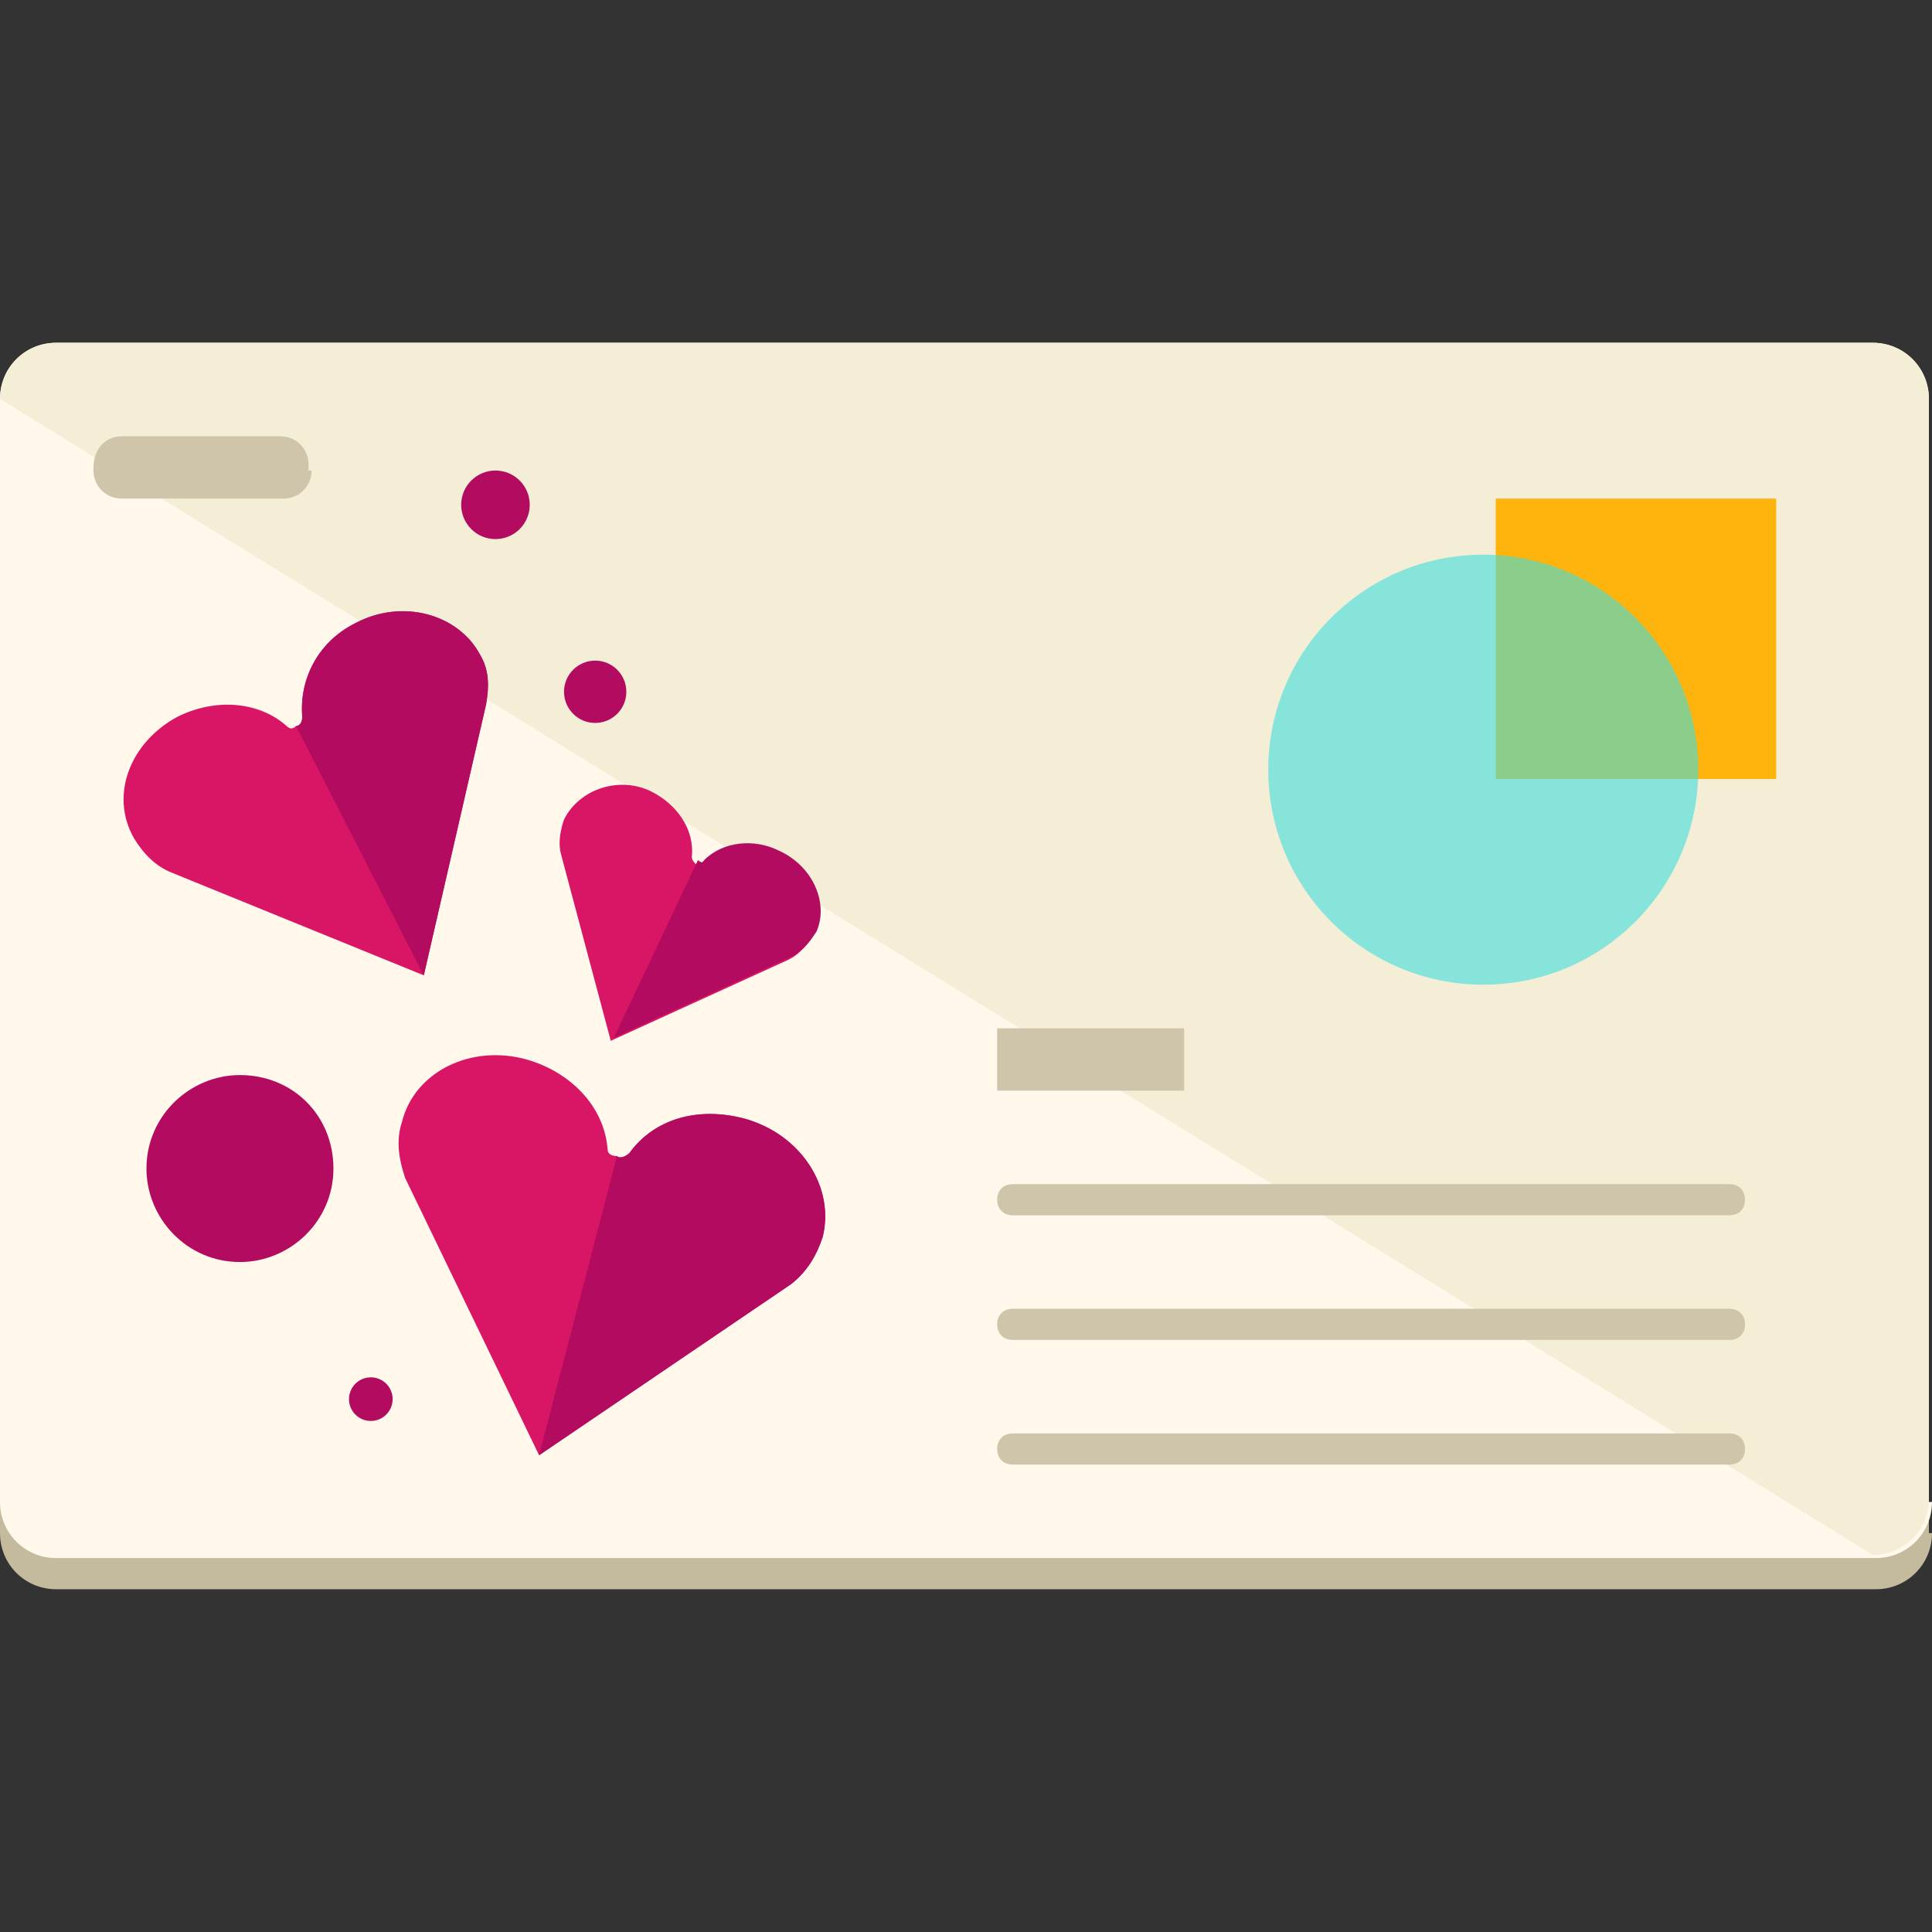 <?xml version="1.0" encoding="iso-8859-1"?>
<!-- Uploaded to: SVG Repo, www.svgrepo.com, Generator: SVG Repo Mixer Tools -->
<svg version="1.1" id="Layer_1" xmlns="http://www.w3.org/2000/svg" xmlns:xlink="http://www.w3.org/1999/xlink" 
	 viewBox="0 0 496 496" xml:space="preserve">
<rect x="0" y="0" width="496" height="496" fill="#333333" stroke="none"/>
<path style="fill:#C4BA9D;" d="M496,393.6c0,8-6.4,14.4-14.4,14.4H14.4c-8,0-14.4-6.4-14.4-14.4V110.4c0-8,6.4-14.4,14.4-14.4h466.4
	c8,0,14.4,6.4,14.4,14.4v283.2H496z"/>
<path style="fill:#FFF8EB;" d="M496,385.6c0,8-6.4,14.4-14.4,14.4H14.4c-8,0-14.4-6.4-14.4-14.4V102.4C0,94.4,6.4,88,14.4,88h466.4
	c8,0,14.4,6.4,14.4,14.4v283.2H496z"/>
<path style="fill:#F4EED7;" d="M0,102.4C0,94.4,6.4,88,14.4,88h466.4c8,0,14.4,6.4,14.4,14.4v282.4c0,8-6.4,14.4-14.4,14.4"/>
<rect x="384" y="128" style="fill:#FFB40D;" width="72" height="72"/>
<g>
	<path style="fill:#CEC5AA;" d="M448,308c0,2.4-1.6,4-4,4H260c-2.4,0-4-1.6-4-4l0,0c0-2.4,1.6-4,4-4h184
		C446.4,304,448,305.6,448,308L448,308z"/>
	<path style="fill:#CEC5AA;" d="M448,340c0,2.4-1.6,4-4,4H260c-2.4,0-4-1.6-4-4l0,0c0-2.4,1.6-4,4-4h184
		C446.4,336,448,337.6,448,340L448,340z"/>
	<path style="fill:#CEC5AA;" d="M448,372c0,2.4-1.6,4-4,4H260c-2.4,0-4-1.6-4-4l0,0c0-2.4,1.6-4,4-4h184
		C446.4,368,448,369.6,448,372L448,372z"/>
</g>
<path style="fill:#D81665;" d="M135.2,272c11.2,3.2,20,12,20.8,23.2c0,0.8,0.8,1.6,2.4,1.6c0.8,0.8,2.4,0,3.2-0.8
	c6.4-8.8,17.6-12,29.6-8.8c14.4,4,23.2,17.6,20,30.4c-1.6,4.8-4,8.8-8,12l0,0l0,0l-64.8,44L104,302.4l0,0l0,0
	c-1.6-4.8-2.4-9.6-0.8-14.4C106.4,275.2,120.8,268,135.2,272z"/>
<path style="fill:#B20B5F;" d="M158.4,296.8c0.8,0.8,2.4,0,3.2-0.8c6.4-8.8,17.6-12,29.6-8.8c14.4,4,23.2,17.6,20,30.4
	c-1.6,4.8-4,8.8-8,12l0,0l0,0l-64.8,44"/>
<path style="fill:#D81665;" d="M167.2,203.2c6.4,3.2,11.2,9.6,10.4,16.8c0,0.8,0.8,1.6,0.8,1.6c0.8,0.8,1.6,0.8,1.6,0
	c4.8-4.8,12.8-5.6,19.2-2.4c8.8,4,12.8,13.6,9.6,20.8c-1.6,2.4-3.2,4.8-6.4,6.4l0,0l0,0l-45.6,20.8l-12.8-48l0,0l0,0
	c-0.8-3.2,0-6.4,0.8-8.8C148.8,202.4,159.2,199.2,167.2,203.2z"/>
<path style="fill:#B20B5F;" d="M179.2,220.8c0.8,0.8,1.6,0.8,1.6,0c4.8-4.8,12.8-5.6,19.2-2.4c8.8,4,12.8,13.6,9.6,20.8
	c-1.6,2.4-3.2,4.8-6.4,6.4l0,0l0,0l-45.6,20.8"/>
<path style="fill:#D81665;" d="M45.6,184c9.6-4.8,20.8-4,28,2.4c0.8,0.8,1.6,0.8,2.4,0c0.8,0,1.6-0.8,1.6-2.4
	c-0.8-9.6,4-19.2,13.6-24c12-6.4,26.4-2.4,32,8c2.4,4,2.4,8,1.6,12.8l0,0l0,0l-16,69.6L44,224l0,0l0,0c-4-1.6-7.2-4.8-9.6-8.8
	C28,204,33.6,190.4,45.6,184z"/>
<g>
	<path style="fill:#B20B5F;" d="M76,186.4c0.8,0,1.6-0.8,1.6-2.4c-0.8-9.6,4-19.2,13.6-24c12-6.4,26.4-2.4,32,8
		c2.4,4,2.4,8,1.6,12.8l0,0l0,0l-16,69.6"/>
	<circle style="fill:#B20B5F;" cx="95.2" cy="359.2" r="5.6"/>
	<circle style="fill:#B20B5F;" cx="152.8" cy="177.6" r="8"/>
	<circle style="fill:#B20B5F;" cx="127.2" cy="129.6" r="8.8"/>
	<path style="fill:#B20B5F;" d="M85.6,300c0,13.6-11.2,24-24,24c-13.6,0-24-11.2-24-24c0-13.6,11.2-24,24-24
		C75.2,276,85.6,286.4,85.6,300z"/>
</g>
<path style="fill:#CEC5AA;" d="M80,120.8c0,4-3.2,7.2-7.2,7.2H31.2c-4,0-7.2-3.2-7.2-7.2V120c0-4.8,3.2-8,7.2-8H72
	c4,0,7.2,3.2,7.2,7.2v1.6H80z"/>
<circle style="opacity:0.6;fill:#3EDDDD;enable-background:new    ;" cx="380.8" cy="197.6" r="55.2"/>
<rect x="256" y="264" style="fill:#CEC5AA;" width="48" height="16"/>
</svg>